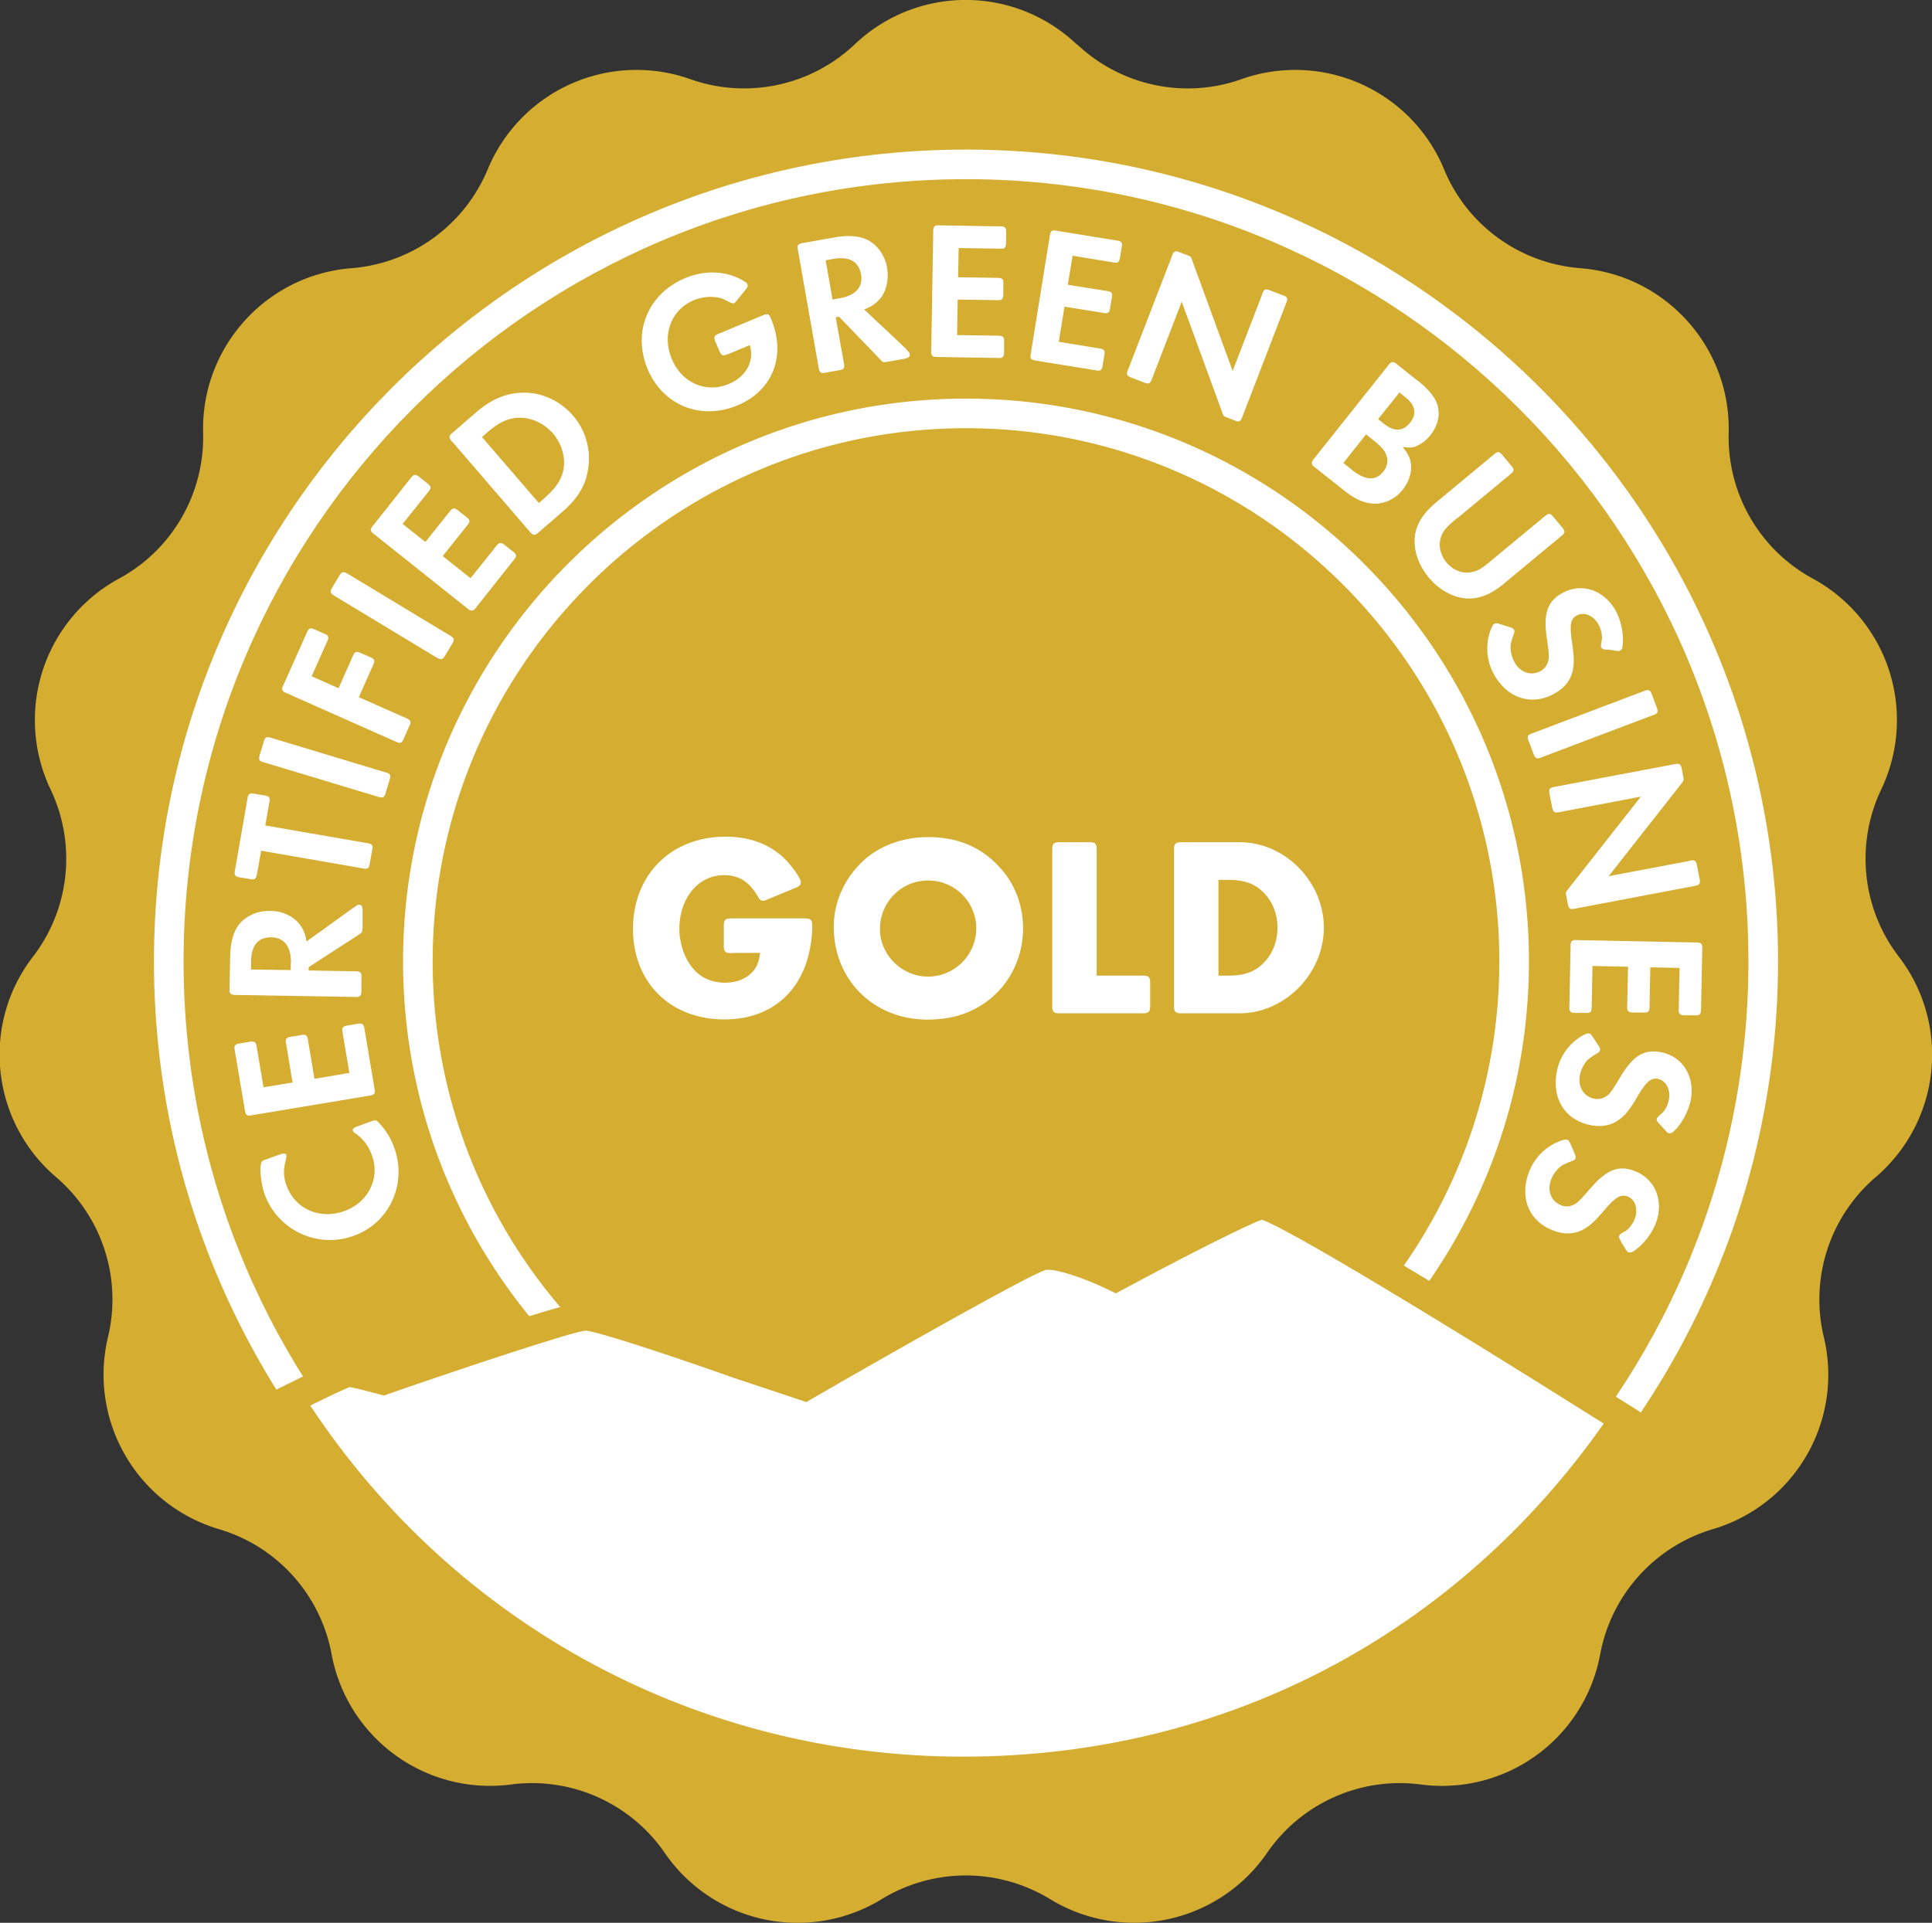 <svg xmlns="http://www.w3.org/2000/svg" viewBox="0 0 97.88 97.44" xmlns:v="https://vecta.io/nano"><rect x="0" y="0" width="97.88" height="97.44" fill="#333333" stroke="none"/><g fill="#d4ad31"><path d="M54.56 2.24h0c2.23 2.11 5.45 2.8 8.34 1.77h0a8.16 8.16 0 0 1 10.26 4.57h0c1.17 2.84 3.84 4.77 6.9 5.01h0c4.33.34 7.63 4.01 7.52 8.35h0c-.08 3.07 1.57 5.92 4.26 7.38h0A8.16 8.16 0 0 1 95.31 40h0c-1.32 2.77-.98 6.05.89 8.48h0a8.16 8.16 0 0 1-1.17 11.17h0a8.16 8.16 0 0 0-2.63 8.11h0a8.16 8.16 0 0 1-5.62 9.73h0a8.17 8.17 0 0 0-5.71 6.34h0a8.15 8.15 0 0 1-9.09 6.6h0c-3.04-.4-6.05.94-7.79 3.47h0a8.17 8.17 0 0 1-10.99 2.34h0a8.18 8.18 0 0 0-8.53 0h0a8.16 8.16 0 0 1-10.99-2.34h0c-1.74-2.53-4.75-3.87-7.79-3.47h0a8.16 8.16 0 0 1-9.09-6.6h0a8.15 8.15 0 0 0-5.71-6.34h0a8.17 8.17 0 0 1-5.62-9.73h0a8.16 8.16 0 0 0-2.63-8.11h0c-3.3-2.82-3.82-7.73-1.17-11.17h0c1.87-2.43 2.21-5.71.89-8.48h0a8.16 8.16 0 0 1 3.47-10.68h0c2.7-1.46 4.34-4.32 4.26-7.38h0c-.11-4.34 3.19-8.01 7.52-8.35h0c3.06-.24 5.72-2.18 6.9-5.01h0a8.16 8.16 0 0 1 10.26-4.57h0a8.15 8.15 0 0 0 8.34-1.77h0a8.15 8.15 0 0 1 11.23 0z"/><circle cx="48.94" cy="48.72" r="40.39"/></g><path d="M48.94 89.86C26.25 89.86 7.8 71.4 7.8 48.72S26.25 7.58 48.94 7.58s41.14 18.46 41.14 41.14-18.46 41.14-41.14 41.14zm0-80.78C27.08 9.08 9.3 26.86 9.3 48.72s17.78 39.64 39.64 39.64 39.64-17.78 39.64-39.64S70.8 9.08 48.94 9.08z" fill="#fff"/><circle cx="48.94" cy="48.72" r="27.77" fill="#d4ad31"/><g fill="#fff"><path d="M48.94 77.24c-15.73 0-28.52-12.79-28.52-28.52S33.21 20.2 48.94 20.2s28.52 12.79 28.52 28.52-12.79 28.52-28.52 28.52zm0-55.54c-14.9 0-27.02 12.12-27.02 27.02s12.12 27.02 27.02 27.02 27.02-12.12 27.02-27.02S63.84 21.7 48.94 21.7zM14.13 58.52c.25-.09.34-.08.38.02q.02.06-.07.42c-.09.35-.06.75.07 1.1.43 1.21 1.69 1.76 2.94 1.31 1.21-.44 1.82-1.66 1.39-2.83-.18-.49-.43-.82-.87-1.13-.04-.03-.08-.07-.09-.1-.04-.1.03-.16.28-.25l.63-.23c.2-.07.23-.07.3-.03.03.01.04.03.08.07.38.4.63.81.8 1.28.67 1.85-.24 3.83-2.06 4.48a3.52 3.52 0 0 1-4.51-2.13c-.18-.5-.26-1.32-.16-1.59.03-.07.05-.09.25-.16l.64-.23zm.69-3.67l-.32-1.93c-.06-.28 0-.35.29-.39l.42-.07c.29-.06.36-.01.4.28l.32 1.93 1.77-.3-.34-2.02c-.06-.28 0-.35.29-.39l.42-.07c.29-.06.36 0 .4.28l.5 2.97c.06.28 0 .35-.29.39l-5.88.98c-.29.06-.36.01-.4-.28l-.5-2.97c-.06-.28 0-.35.29-.39l.42-.07c.29-.06.36 0 .4.28l.34 2.02 1.46-.24zm3.12-8.87c.14-.11.18-.13.25-.13.14 0 .19.09.18.35v.8q-.02.19-.04.24s-.03.05-.19.15l-2.5 1.62v.17l2.34.04c.29 0 .35.06.33.35v.62c0 .29-.07.35-.36.33l-5.99-.1c-.29 0-.35-.06-.33-.35l.03-1.59c.01-.74.18-1.33.5-1.69.35-.4.92-.64 1.51-.63.6 0 1.15.25 1.46.62.22.26.33.51.4.93l2.4-1.73zm-3.2 2.81c.01-.82-.34-1.28-1-1.29s-1.01.41-1.02 1.23v.4l2.01.03v-.38zm-1.72-4.53c-.04.29-.11.34-.4.28l-.42-.07c-.3-.04-.35-.11-.29-.4l.62-3.56c.04-.29.11-.34.4-.28l.42.07c.3.04.35.11.29.39l-.2 1.14 5.13.89c.29.04.34.11.28.39l-.11.61c-.04.29-.11.34-.39.28l-5.12-.89-.2 1.13z"/><path d="M19.5 39.13c.28.07.32.15.23.42l-.18.59c-.07.28-.15.32-.42.23l-5.73-1.73c-.28-.07-.32-.15-.23-.42l.18-.59c.07-.28.15-.32.42-.23l5.73 1.73zm-2.35-4.25l.71-1.6c.11-.27.19-.3.46-.17l.39.17c.28.11.31.19.18.45l-.71 1.6 2.37 1.05c.27.11.3.19.17.45l-.25.57c-.11.27-.19.3-.45.17l-5.47-2.43c-.28-.11-.31-.19-.18-.45l1.16-2.6c.11-.27.19-.3.46-.17l.39.17c.28.11.31.19.18.45l-.77 1.73 1.35.6zm5.62-2.69c.25.14.27.22.12.47l-.32.53c-.14.25-.22.27-.47.12l-5.13-3.1c-.25-.14-.27-.22-.12-.47l.32-.53c.14-.25.22-.27.47-.12l5.13 3.1zm-1.23-4.71l1.22-1.53c.17-.23.26-.24.49-.05l.34.27c.24.18.25.26.06.48l-1.22 1.53 1.41 1.12 1.28-1.6c.17-.23.26-.24.49-.05l.34.27c.24.18.25.26.06.48l-1.87 2.36c-.17.23-.26.24-.49.05l-4.67-3.72c-.24-.18-.25-.26-.06-.48l1.87-2.36c.17-.23.26-.24.49-.05l.34.27c.24.18.25.26.06.48l-1.28 1.6 1.16.92zm1.38-5.08c-.2-.22-.2-.31.03-.49l1.19-1.03c.74-.64 1.5-.96 2.32-.98.97-.03 1.92.41 2.57 1.16s.93 1.77.76 2.74c-.13.83-.54 1.48-1.3 2.14l-1.18 1.02c-.21.2-.3.19-.49-.04l-3.9-4.53zm4.64 2.86c.64-.55.93-1.02 1-1.56.08-.6-.13-1.26-.55-1.74s-1.03-.78-1.63-.79c-.58-.01-1.07.2-1.7.75l-.26.23 2.88 3.34.27-.23zm9.32-7.32c-.26.12-.34.09-.45-.19l-.17-.4c-.12-.27-.09-.35.18-.45l2.18-.91c.28-.12.34-.09.45.18.77 1.86.08 3.63-1.7 4.37-1.87.78-3.79 0-4.56-1.84-.78-1.88.02-3.82 1.91-4.61 1.05-.44 2.19-.36 3.04.2.06.03.08.06.1.11.04.1.03.14-.12.32l-.39.48c-.09.11-.12.15-.17.17q-.07.03-.42-.16c-.39-.22-1.08-.22-1.6 0-1.16.48-1.64 1.76-1.12 2.99.5 1.2 1.73 1.74 2.88 1.26.88-.37 1.31-1.15 1.07-1.97l-1.13.47zm9.04-.22c.13.12.16.15.17.22.02.14-.05.2-.31.25l-.79.14q-.19.03-.24.02-.05-.01-.18-.16l-2.06-2.14-.17.03.41 2.3c.06.28.01.35-.28.39l-.61.11c-.28.06-.35.01-.39-.28l-1.04-5.9c-.06-.28-.01-.35.28-.39l1.57-.28c.73-.13 1.34-.07 1.75.17.46.26.81.78.91 1.36.1.59-.03 1.17-.33 1.55-.22.26-.43.42-.83.57l2.15 2.02zm-3.37-2.61c.81-.14 1.19-.58 1.07-1.22s-.6-.91-1.4-.77l-.39.07.35 1.99.37-.07zm5.99-1.06l1.96.03c.29 0 .35.06.33.36v.43c0 .3-.06.36-.35.34l-1.96-.03-.03 1.8 2.05.03c.29 0 .35.06.33.36v.43c0 .3-.06.36-.35.34l-3.01-.05c-.29 0-.35-.06-.33-.36l.1-5.97c0-.3.06-.36.35-.34l3.01.05c.29 0 .35.06.33.36v.43c0 .3-.06.36-.35.34l-2.05-.03-.03 1.48zm5.56.38l1.94.31c.29.04.34.1.28.4l-.07.42c-.04.3-.11.35-.39.29l-1.93-.31-.29 1.78 2.02.33c.29.04.34.1.28.4l-.07.42c-.04.3-.11.35-.39.29l-2.97-.48c-.29-.04-.34-.1-.28-.4l.95-5.89c.04-.3.11-.35.39-.29l2.97.48c.29.04.34.1.28.4l-.07.42c-.04.3-.11.35-.39.29l-2.02-.33-.24 1.46zm9.84.49c.09-.27.17-.31.44-.19l.58.22c.27.09.31.17.19.44l-2.2 5.71c-.09.27-.17.31-.44.19l-.31-.12-.1-.04c-.11-.04-.12-.06-.19-.26l-2.04-5.58-1.5 3.89c-.1.27-.17.31-.44.19l-.58-.22c-.27-.1-.31-.17-.19-.44l2.21-5.72c.09-.27.17-.31.44-.19l.31.12.1.04c.11.04.12.06.19.26l2.04 5.58 1.49-3.87zm7.88 4.36c.6.48.93.91 1.03 1.33.11.46-.03 1.01-.38 1.44a1.89 1.89 0 0 1-.79.59c-.18.05-.32.05-.62.01.29.36.39.57.42.87.05.42-.1.9-.41 1.29-.33.42-.8.68-1.31.71-.52.03-1.04-.17-1.62-.63l-1.5-1.19c-.23-.17-.24-.26-.05-.48l3.73-4.69c.17-.23.26-.24.48-.05l1.03.82zm-3.33 4.53c.69.55 1.21.57 1.6.08.19-.24.25-.54.15-.81-.09-.26-.23-.42-.65-.76l-.38-.31-1.15 1.45.44.35zm1.62-2.34c.52.42.97.4 1.33-.05.35-.45.27-.89-.24-1.29l-.3-.24-1.08 1.35.29.23zm3.68 4.81c-.52.44-.67.61-.78.92-.15.41-.05.91.27 1.3.32.38.79.58 1.23.5.33-.05.53-.16 1.05-.6l2.68-2.22c.22-.19.3-.19.48.04l.4.48c.19.22.19.3-.04.48l-2.88 2.39c-.6.5-1.12.73-1.68.76-.76.03-1.56-.37-2.14-1.07s-.83-1.56-.66-2.3c.13-.55.46-1.02 1.06-1.52l2.88-2.39c.22-.19.3-.19.48.04l.4.48c.19.22.19.3-.04.48l-2.68 2.22zm7.62 6.65c-.21-.03-.24-.05-.29-.13q-.03-.06.03-.37c.04-.19-.03-.54-.16-.77-.25-.47-.74-.67-1.11-.47-.31.17-.36.46-.25 1.28.12.79.13 1.1.05 1.5-.1.5-.43.91-.95 1.19-1.15.63-2.38.22-3.05-1-.37-.68-.43-1.46-.18-2.18.08-.23.14-.33.21-.37s.09-.04.3.02l.44.14c.18.06.21.08.25.14s.03.12 0 .21q-.17.44-.17.66c0 .27.07.54.2.78.28.52.84.71 1.31.45.24-.13.38-.34.42-.64.02-.16-.01-.44-.09-1.01-.19-1.27.02-1.89.79-2.31.98-.54 2.12-.15 2.7.91.3.55.43 1.32.33 1.86-.02.07-.05.12-.11.15-.05.03-.1.03-.26 0l-.41-.06zm-3.29 5.44c-.27.11-.34.08-.44-.2l-.22-.58c-.11-.27-.08-.35.2-.44l5.6-2.12c.27-.11.35-.08.44.2l.22.58c.11.27.08.35-.2.44l-5.6 2.12zm7.46 5.25c.28-.06.35-.02.4.27l.12.61c.06.28.02.35-.27.4l-6.01 1.14c-.28.06-.35.02-.4-.27l-.06-.32-.02-.11c-.02-.12-.01-.13.12-.3l3.67-4.67-4.1.78c-.28.06-.35.02-.4-.27l-.12-.61c-.06-.28-.02-.35.27-.4l6.03-1.14c.28-.06.35-.02.4.27l.06.32.02.11c.02.12.01.13-.12.3L81.5 44.4l4.08-.77zm-1.97 5.4l-.04 1.96c0 .29-.06.35-.36.33h-.43c-.3 0-.36-.07-.34-.36l.04-1.96-1.8-.04-.04 2.05c0 .29-.06.35-.36.33h-.43c-.3 0-.36-.07-.34-.35l.06-3.01c0-.29.06-.35.36-.33l5.97.12c.3 0 .36.06.34.35l-.06 3.01c0 .29-.06.35-.36.33h-.43c-.3 0-.36-.07-.34-.35l.04-2.05-1.48-.03zm.47 7.95c-.14-.16-.16-.19-.14-.28q.01-.07.25-.27c.16-.12.32-.44.36-.69.1-.52-.15-.98-.56-1.06-.34-.06-.57.13-1 .84-.4.69-.59.94-.91 1.19-.4.32-.91.43-1.48.32-1.29-.24-1.99-1.33-1.73-2.7.14-.76.59-1.4 1.23-1.8.21-.12.32-.16.39-.15.08.01.1.03.22.2l.25.38c.1.16.12.19.1.26-.01.07-.05.11-.13.16q-.41.24-.55.4c-.17.21-.29.46-.34.73-.11.58.21 1.08.74 1.18.27.05.51-.03.73-.23.11-.11.27-.35.56-.84.66-1.11 1.21-1.45 2.07-1.29 1.1.21 1.74 1.22 1.52 2.41-.12.62-.5 1.3-.92 1.65-.06.04-.11.06-.18.05-.06-.01-.09-.04-.2-.16l-.28-.31zm-1.95 5.94c-.11-.18-.12-.22-.09-.3q.02-.07.3-.22c.17-.09.39-.38.48-.62.19-.5.02-1-.37-1.14-.33-.12-.59.02-1.13.65-.52.61-.75.82-1.1 1.02-.45.25-.97.27-1.52.06-1.23-.46-1.73-1.65-1.24-2.96.27-.72.83-1.28 1.53-1.56.22-.09.34-.11.41-.08.08.03.09.04.18.24l.18.42c.07.18.08.21.06.28-.03.07-.07.1-.16.13q-.45.16-.62.3c-.21.18-.37.41-.46.66-.21.55.01 1.1.52 1.29.25.1.51.06.75-.1.13-.09.32-.29.7-.73.84-.98 1.44-1.22 2.26-.91 1.05.4 1.5 1.51 1.08 2.64-.22.59-.72 1.19-1.19 1.46-.06.03-.12.04-.19.02-.06-.02-.09-.05-.17-.19l-.22-.35zm-25.62 1.8s-2.69-1.32-3.72-1.07-12.02 6.6-12.02 6.6l-3.34-1.12s-6.87-2.44-7.75-2.44-10.25 3.25-10.25 3.25-1.5-.41-1.77-.41c-.18 0-1.95.87-3.03 1.4 7.16 11.32 19.77 18.84 34.16 18.84s26.26-7.08 33.52-17.84c-3.48-2.2-17.58-11.06-18.42-10.88-.96.2-7.37 3.65-7.37 3.65z"/></g><path d="M48.79 90.53C34.6 90.53 21.6 83.36 14 71.34l-.44-.7.74-.37c2.98-1.48 3.15-1.48 3.37-1.48s.81.12 1.74.37c2.96-1.03 9.39-3.21 10.28-3.21s5.9 1.73 8 2.48l3.01 1.01c2.89-1.67 10.9-6.26 11.92-6.51 1.05-.26 2.95.52 3.88.95 1.59-.85 6.3-3.35 7.24-3.55.41-.09 1.19-.25 18.97 10.98l.65.41-.43.64C75.26 83.74 62.5 90.53 48.79 90.53zm-33.07-19.3C23.1 82.39 35.4 89.02 48.79 89.02s25.02-6.29 32.46-16.88c-9.27-5.84-16.1-9.92-17.32-10.33-.81.28-4.13 1.97-7.06 3.55l-.34.18-.35-.17c-1.18-.58-2.75-1.12-3.22-1.01-.79.23-7.67 4.12-11.82 6.52l-.29.17-3.66-1.22c-3.26-1.16-6.96-2.37-7.52-2.4-.67.05-6.25 1.91-10 3.21l-.22.08-.22-.06c-.55-.15-1.23-.32-1.51-.37-.24.09-.87.38-2.01.94z" fill="#d4ad31"/><path d="M37.1 48.3c-.36.01-.44-.06-.43-.43v-.9c-.01-.36.07-.44.43-.43h3.59c.39 0 .46.05.46.4 0 .75-.18 1.65-.46 2.26-.7 1.59-2.13 2.46-3.99 2.46-2.74 0-4.63-1.87-4.63-4.59s1.91-4.67 4.69-4.67c1.48 0 2.63.55 3.41 1.6.27.35.4.6.4.71 0 .14-.06.2-.31.3l-1.33.55c-.2.08-.22.09-.27.09-.09 0-.17-.05-.23-.16-.46-.81-.98-1.14-1.76-1.14-1.29 0-2.25 1.16-2.25 2.72 0 .79.29 1.59.78 2.11.38.4.91.62 1.53.62s1.14-.22 1.47-.64c.17-.23.25-.44.31-.87h-1.42zm13.48-4.42c.81.84 1.25 1.96 1.25 3.16 0 1.38-.58 2.67-1.62 3.54-.87.73-1.94 1.09-3.21 1.09-2.73 0-4.76-2-4.76-4.71 0-1.3.6-2.57 1.62-3.45.82-.7 1.96-1.09 3.17-1.09 1.44 0 2.63.48 3.55 1.46zm-6 3.2c0 1.31 1.11 2.41 2.44 2.41a2.45 2.45 0 0 0 2.44-2.44 2.43 2.43 0 0 0-2.44-2.43c-1.35 0-2.44 1.09-2.44 2.47zm13.26 2.36c.36-.01.44.06.43.43v1.05c.01.36-.07.44-.43.43h-4.1c-.36.01-.44-.06-.43-.43v-7.81c-.01-.36.06-.44.43-.43h1.39c.36-.01.44.06.43.43v6.33h2.28zm1.64-6.33c-.01-.36.07-.44.43-.43h2.9c2.29 0 4.26 2 4.26 4.33s-1.98 4.34-4.26 4.34h-2.9c-.36.01-.44-.06-.43-.43v-7.81zm2.77 6.33c.84 0 1.39-.22 1.85-.73.4-.44.62-1.05.62-1.7s-.22-1.25-.62-1.69c-.46-.51-1-.73-1.85-.73h-.52v4.85h.52z" fill="#fff"/></svg>